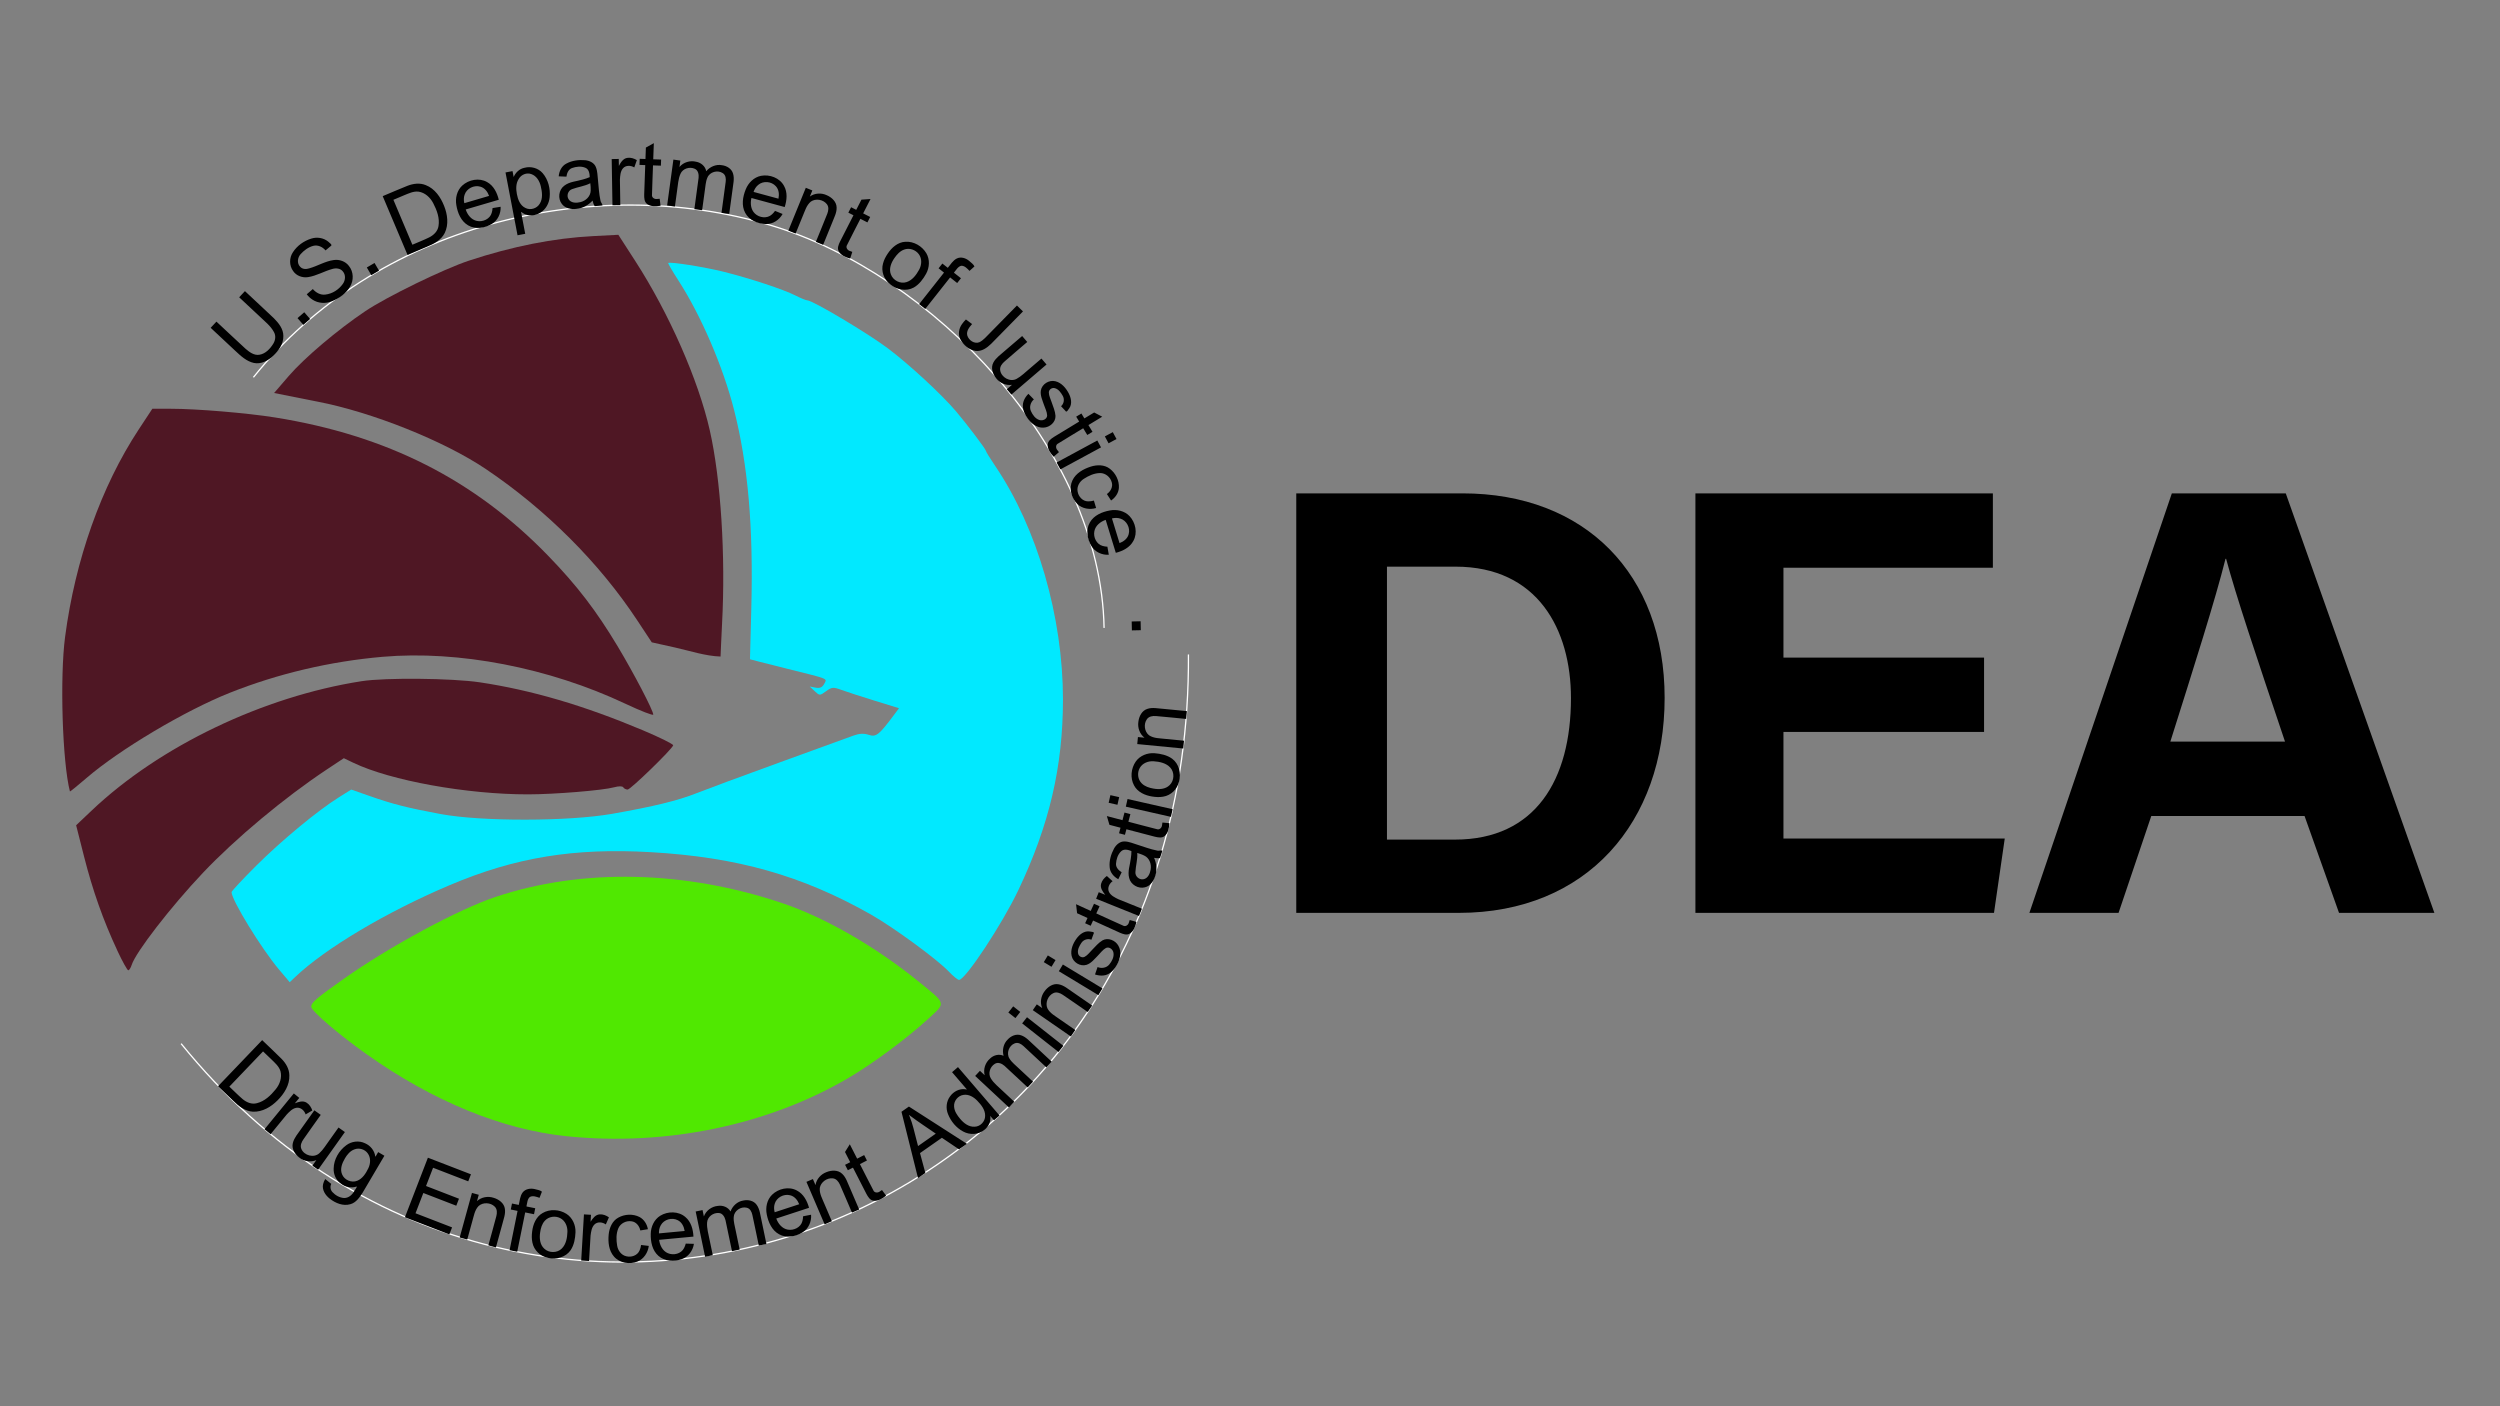 <?xml version="1.0" encoding="UTF-8"?>
<svg id="a" data-name="Layer_1" xmlns="http://www.w3.org/2000/svg" viewBox="0 0 1920 1080">
  <rect x="0" y="0" width="1920" height="1080" fill="#808080" stroke="none"/>
  <g id="b" data-name="layer2">
    <path id="c" data-name="path3290" d="M435.1,872.61c-49.54-5.1-102.72-26.91-153.61-63-21.53-15.27-42.27-33.05-42.44-36.39-.16-3.1,3.93-6.62,24.86-21.41,35.29-24.94,87.9-53.34,116.6-62.94,66.38-22.21,145.18-20.52,220.24,4.73,32.52,10.94,70.94,32.96,103.76,59.47,22.68,18.33,22.2,16.67,8.5,29.28-16.19,14.89-42.63,34.5-61.36,45.5-61.95,36.4-140.33,52.6-216.54,44.76Z" style="fill: #50e801;"/>
    <path id="d" data-name="path3270" d="M214.33,744.67c-13.63-16.18-36.49-53.46-36.49-59.5,0-.8,8.54-9.96,18.97-20.34,19.62-19.53,47.15-42.3,63.54-52.56l9.41-5.89,13.73,4.82c18.34,6.44,29.24,9.21,55,14,31.34,5.82,98.11,5.72,131.74-.2,31.84-5.6,50.65-10.21,64.81-15.87,6.62-2.65,34.93-13.13,62.93-23.3,27.99-10.17,53.82-19.56,57.4-20.87,4.57-1.67,8.1-1.85,11.87-.59,5.63,1.88,7.88.08,19.57-15.61l3.62-4.85-18.93-5.85c-10.41-3.22-21.92-6.95-25.57-8.3-5.94-2.19-7.15-2.08-11.52,1.1-4.81,3.5-4.93,3.5-8.72-.03l-3.84-3.58,4.56.87c3.27.63,5.13-.2,6.59-2.94,2.27-4.24,4.17-3.46-27.62-11.37-8.65-2.15-18.8-4.72-22.56-5.7l-6.83-1.79,1.02-39.29c1.62-62.34-2.53-110.07-13.24-152.18-8.44-33.2-25.4-72.61-42.84-99.58-4.56-7.05-8.03-13.03-7.73-13.29,1.31-1.12,27.51,3,42.11,6.63,20.27,5.03,46.51,13.69,55.7,18.38,3.94,2.01,7.97,3.66,8.95,3.66,4.12,0,46.85,25.47,62.22,37.09,16.32,12.34,41.03,35.19,51.95,48.05,8.42,9.91,23.01,29.2,23.01,30.42,0,.6,3.24,5.87,7.21,11.71,32.16,47.4,52.03,115.9,52.01,179.28-.02,51.64-10.45,96.23-34.22,146.32-12.43,26.19-40.73,69.05-45.6,69.05-.98,0-4.45-2.82-7.71-6.27-8.9-9.42-42.51-34.05-59.94-43.94-52.77-29.92-102.69-44.07-169-47.89-59.12-3.41-104.09,3.96-154.54,25.33-48.5,20.54-95.61,48.57-118.8,70.68l-4.05,3.86-8.16-9.68Z" style="fill: #01e9ff;"/>
    <path id="e" data-name="path3266" d="M90.06,729.9c-10.83-23.18-18.92-46.09-25.57-72.34l-6.02-23.76,12.03-11.4c52.08-49.37,131.71-87.5,207.28-99.26,18.09-2.82,69.45-2.31,90.76.89,39.77,5.97,80.04,17.81,125.06,36.77,13.12,5.52,23.65,10.75,23.4,11.62-.88,3.05-32.71,33.96-34.97,33.96-1.26,0-2.77-.76-3.35-1.7-.63-1.02-3.46-1.03-7.05-.04-8.63,2.38-45.6,5.41-66.15,5.43-46.93.04-105.56-10.57-134.1-24.26l-7.32-3.51-13.04,8.64c-32.44,21.51-70.17,52.99-95.22,79.45-24.49,25.88-51.6,60.92-54.65,70.64-.72,2.29-1.91,4.16-2.64,4.16s-4.55-6.87-8.47-15.27Z" style="fill: #4f1724;"/>
    <path id="f" data-name="path3250" d="M53.7,607.83c-5.79-22.46-7.82-87.42-3.71-118.69,7.78-59.2,27.82-115.69,56.5-159.24l10.51-15.97h14.42c19.53,0,58.3,3.24,79.73,6.67,86.05,13.76,153.38,47.89,210.1,106.49,21.93,22.66,36.69,41.91,53.17,69.38,12.42,20.7,27.29,49.21,27.29,52.33,0,.97-9.58-2.76-21.29-8.28-58.82-27.75-128.25-41.17-186.61-36.09-40.48,3.53-80.53,12.97-117.48,27.7-34.31,13.67-84.42,43.46-109.68,65.2-7.05,6.07-12.89,10.79-12.97,10.49Z" style="fill: #4f1724;"/>
    <path id="g" data-name="path3238" d="M518.26,497.25l-17.7-3.94-11.26-17.05c-29.07-44.02-69.85-84.78-115.95-115.89-32.07-21.64-87.54-43.86-129.81-51.98l-33.04-6.56,11.21-13.02c11.9-13.82,37.44-35.46,58.85-49.84,16.46-11.06,60.29-32.43,79.58-38.79,33.37-11.01,65.08-17.28,95.31-18.85l19.43-1.01,12.96,20.08c26.04,40.35,48.51,91.42,57.29,130.2,8.48,37.46,12.21,96.27,9.4,148.52-.8,14.98-.86,19.74-1.15,25.11-11.66-.39-23.78-4.43-35.12-6.98Z" style="fill: #4f1724;"/>
    <path id="h" data-name="path3330" d="M194.62,289.78c93.59-116.76,259.72-157.82,397.06-116.83,123.72,36.93,253.76,171.13,256.25,309.31" style="fill: none; stroke: #fff;"/>
    <path id="i" data-name="text3332" d="M183.68,228.33c1.48-1.58,2.95-3.16,4.43-4.74,7.42,6.97,14.92,13.87,22.3,20.89,3.6,3.66,7.25,8.13,7.2,13.55.15,6.09-3.64,11.4-7.92,15.36-3.83,3.7-9.22,6.47-14.66,5.37-5.7-1.23-10.1-5.38-14.24-9.25-6.33-5.92-12.67-11.84-19-17.76,1.48-1.58,2.95-3.16,4.43-4.74,7.46,6.94,14.85,13.95,22.36,20.84,2.94,2.52,6.48,5.27,10.61,4.6,4.77-.76,8.31-4.61,10.72-8.53,1.61-2.62,2.08-6.06.52-8.82-2.6-4.93-7.15-8.31-11.06-12.13-5.23-4.89-10.45-9.77-15.68-14.66ZM232.99,249.48c-1.5-1.72-3-3.45-4.5-5.17,1.72-1.5,3.45-3,5.17-4.5,1.5,1.72,3,3.45,4.5,5.17-1.72,1.5-3.45,3-5.17,4.5ZM235.59,226l4.66-4c2.37,2.75,5.93,4.77,9.66,4.23,5.35-.61,10.3-3.81,13.38-8.18,2.03-2.76,2.38-6.91.02-9.59-1.85-2.4-5.23-2.72-7.96-1.93-6.41,1.72-12.23,5.33-18.84,6.32-4.28.64-8.92-1.02-11.38-4.69-3.09-4.17-3.05-10.17-.18-14.43,3.22-5.03,8.41-8.71,14.08-10.48,4.39-1.41,9.43-.63,13.03,2.3.73.85,2.99,2.06,2.38,3.07-1.48,1.23-2.95,2.47-4.43,3.7-2.26-2.72-5.98-4.47-9.52-3.49-3.78,1.04-7.08,3.5-9.66,6.4-2.34,2.61-2.94,7.06-.27,9.67,1.74,1.95,4.6,1.99,6.91,1.21,6.41-1.78,12.22-5.5,18.87-6.4,4.33-.63,8.98.98,11.63,4.54,3.67,4.46,3.8,11.16.81,16.01-3.01,5.21-8.26,8.76-13.7,11.05-4.91,2.05-10.81,1.75-15.25-1.28-1.64-1.08-3.07-2.46-4.25-4.02ZM285.18,211.34c-1.15-1.97-2.31-3.94-3.46-5.92,1.97-1.15,3.94-2.31,5.92-3.46,1.15,1.97,2.31,3.94,3.46,5.92-1.97,1.15-3.94,2.31-5.92,3.46ZM312.99,195.79c-6.36-15.05-12.72-30.1-19.07-45.15,6.31-2.62,12.56-5.4,18.91-7.9,4.46-1.77,9.6-2.46,14.14-.57,6.97,2.67,11.48,9.29,14.11,15.99,2.62,6.52,3.65,14.23.49,20.76-2.7,5.45-8.37,8.44-13.77,10.62-4.93,2.08-9.87,4.17-14.8,6.25ZM316.71,187.94c4.3-1.87,8.69-3.53,12.89-5.61,3.46-1.73,6.61-4.73,7.17-8.72,1.04-6.11-1.26-12.21-4.05-17.55-2.25-4.37-6.28-8.14-11.28-8.88-3.99-.46-7.71,1.43-11.31,2.88-2.67,1.13-5.33,2.25-8,3.38,4.86,11.5,9.71,23,14.57,34.5ZM378.3,159.8c2.06-.34,4.12-.68,6.18-1.01.27,5.22-2.25,10.6-6.84,13.27-5.37,3.16-12.54,4.32-18.12,1.01-5.49-3.18-8.06-9.53-9.05-15.52-.94-5.34.45-11.25,4.51-15.01,5.01-4.6,13.09-6.2,19.14-2.7,5,2.75,7.66,8.23,8.95,13.57-8.47,2.49-16.94,4.97-25.41,7.46,1.32,4.01,4.24,7.9,8.57,8.8,4.61,1.01,10.14-1.48,11.43-6.26.37-1.17.55-2.39.62-3.61ZM356.6,156.04c6.34-1.86,12.68-3.72,19.02-5.59-1.14-3.15-3.35-6.17-6.72-7.09-4.82-1.46-10.56,1.39-12.1,6.24-.73,2.06-.69,4.32-.21,6.44ZM397.46,180.68c-3.08-16.08-6.15-32.16-9.23-48.24,1.8-.34,3.59-.69,5.39-1.03.29,1.51.58,3.02.87,4.53,1.48-3.47,4.5-6.33,8.26-7.07,4.97-1.36,10.63.18,14.02,4.12,4.31,5.02,6.01,11.97,5.37,18.48-.44,4.73-2.94,9.31-7.06,11.8-3.96,2.58-9.39,3.05-13.45.41-1.05-.78-1.82-1.5-1.27.15,1,5.24,2.01,10.49,3.01,15.73-1.97.38-3.94.75-5.91,1.13ZM396.96,149.04c.76,4.15,2.48,8.75,6.55,10.67,3.78,1.98,8.83.44,10.98-3.21,2.61-4.02,1.86-9.15.81-13.55-.93-3.91-3.26-7.87-7.24-9.24-3.53-1.33-7.69.34-9.57,3.54-2.36,3.43-2.28,7.86-1.53,11.79ZM455.1,154.06c-3.27,3.5-7.68,6.06-12.53,6.38-3.98.47-8.51-.43-11.05-3.79-3.26-4.13-2.5-10.81,1.76-13.97,4.08-3.25,9.54-3.35,14.34-4.83,1.8-.5,3.59-1.04,5.3-1.81-.09-2.65-.51-6-3.3-7.17-3.27-1.41-7.1-.97-10.38.2-2.7,1.01-3.86,3.95-4.23,6.6-1.98-.08-3.96-.17-5.93-.25.34-3.91,2.21-7.9,5.83-9.76,4.4-2.43,9.62-3.05,14.57-2.62,3.28.36,6.79,1.92,8.1,5.16,1.37,3.23,1.26,6.82,1.68,10.26.54,5.16.76,10.38,1.88,15.46.06,1.3,1.88,3.21,1.49,3.86-1.97.18-3.94.37-5.91.55-.81-1.29-1.31-2.76-1.61-4.25ZM453.35,140.72c-4.41,2.31-9.46,2.81-14.06,4.56-3.09,1.06-4.38,5.11-2.57,7.79,1.9,2.92,5.89,2.94,8.92,2.19,4.14-.9,7.92-4.43,8.01-8.84.13-1.91-.12-3.8-.29-5.7ZM470.37,157.66c-.2-11.83-.39-23.67-.59-35.5,1.81-.03,3.61-.06,5.42-.09.03,1.79.06,3.59.09,5.38,1.41-2.69,3.27-5.76,6.56-6.22,2.53-.38,5.09.46,7.25,1.74-.66,1.87-1.32,3.74-1.98,5.62-2.63-1.64-6.51-1.82-8.68.68-2.04,2.39-2.17,5.77-2.35,8.76.07,6.51.21,13.02.31,19.53-2.01.03-4.01.07-6.02.1ZM506.64,152.68c.22,1.78.45,3.56.67,5.34-3.39.52-7.3.84-10.23-1.29-2.36-1.65-2.34-4.74-2.34-7.32.2-7.54.54-15.07.8-22.61-1.47-.05-2.94-.11-4.41-.16.06-1.56.11-3.12.17-4.68,1.47.05,2.94.11,4.41.16.11-2.93.22-5.86.32-8.79,2.04-1.13,4.08-2.26,6.11-3.39-.15,4.13-.3,8.26-.46,12.4,2.02.07,4.03.15,6.05.22-.06,1.56-.11,3.12-.17,4.68-2.02-.07-4.03-.15-6.05-.22-.25,7.47-.6,14.95-.78,22.42-.39,2.35,2.01,3.76,4.09,3.36.6-.02,1.21-.07,1.81-.13ZM512.36,157.76c1.6-11.73,3.2-23.46,4.8-35.18,1.78.24,3.56.49,5.33.73-.22,1.65-.45,3.29-.67,4.94,3.05-3.69,8.25-5.22,12.86-4.02,3.69.65,7.04,3.48,7.69,7.27,2.89-3.45,7.53-5.5,12.03-4.63,3.74.44,7.56,2.72,8.61,6.53,1.2,4.07-.02,8.26-.45,12.35-.84,6.18-1.69,12.36-2.53,18.54-1.98-.27-3.95-.54-5.93-.81,1.06-7.95,2.21-15.88,3.22-23.83.32-2.39.06-5.24-2.18-6.66-3.91-2.65-10.05-1.04-11.86,3.41-1.43,3.26-1.45,6.88-2.04,10.34-.67,4.9-1.34,9.81-2.01,14.71-1.99-.27-3.98-.54-5.96-.81,1.07-8.02,2.24-16.03,3.25-24.06.28-2.62-.32-5.95-3.08-7.02-3.88-1.7-9.06-.13-10.81,3.87-1.85,4.12-1.93,8.71-2.65,13.1-.55,4.02-1.1,8.04-1.65,12.07-1.99-.27-3.98-.54-5.96-.81ZM595.24,161.96c1.93.79,3.87,1.58,5.8,2.37-2.51,4.59-7.47,7.86-12.77,7.73-6.23-.12-12.94-2.89-15.97-8.63-3.01-5.59-1.88-12.33.41-17.96,2-5.04,6.27-9.35,11.71-10.43,6.68-1.29,14.4,1.57,17.71,7.72,2.82,4.96,2.22,11.02.52,16.25-8.52-2.32-17.04-4.63-25.55-6.95-.98,4.1-.52,8.95,2.7,11.98,3.4,3.27,9.41,4.04,13.02.66.92-.81,1.72-1.75,2.42-2.75ZM578.73,147.39c6.38,1.73,12.76,3.47,19.13,5.2.67-3.28.37-7.01-2.01-9.56-3.35-3.77-9.72-4.35-13.57-1.01-1.7,1.38-2.85,3.32-3.55,5.38ZM605.45,177.1c4.47-10.96,8.94-21.92,13.41-32.88,1.67.68,3.34,1.36,5.02,2.05-.64,1.56-1.27,3.12-1.91,4.67,3.75-2.73,8.9-2.96,13.04-.99,3.82,1.64,7.51,5.06,7.52,9.49.12,4.08-1.99,7.73-3.38,11.45-2.33,5.7-4.65,11.41-6.98,17.11l-5.57-2.27c2.91-7.21,5.92-14.38,8.77-21.61.91-2.35,1.34-5.28-.39-7.38-2.79-3.54-8.52-4.52-12.24-1.92-3.44,2.81-4.54,7.29-6.27,11.2-1.82,4.45-3.63,8.9-5.45,13.35-1.86-.76-3.72-1.52-5.57-2.27ZM654.56,193.46c-.55,1.71-1.1,3.42-1.65,5.13-3.29-.96-6.97-2.33-8.72-5.49-1.44-2.49-.12-5.28.98-7.62,3.37-6.75,6.86-13.43,10.28-20.15-1.31-.67-2.62-1.34-3.93-2.01l2.13-4.17c1.31.67,2.62,1.34,3.93,2.01,1.34-2.61,2.67-5.22,4.01-7.83,2.32-.16,4.65-.32,6.97-.49-1.88,3.68-3.77,7.36-5.65,11.04,1.8.92,3.59,1.84,5.39,2.76l-2.13,4.17c-1.8-.92-3.59-1.84-5.39-2.76-3.38,6.67-6.87,13.29-10.18,19.99-1.35,1.96.23,4.25,2.28,4.77.56.24,1.12.44,1.69.64ZM681.8,194.73c3.06-4.6,7.72-8.76,13.51-9.05,6.48-.45,12.9,3.34,16.15,8.86,2.78,4.8,2.43,10.91-.2,15.69-2.3,4.14-5.28,8.19-9.46,10.58-5.79,3.21-13.25,1.72-18.15-2.45-4.78-3.64-7.15-10.16-5.49-15.98.71-2.75,2.05-5.31,3.64-7.65ZM686.91,198.21c-2.48,3.54-4.39,8.19-2.73,12.48,1.69,4.7,7.3,7.56,12.07,5.96,4.48-1.45,7.45-5.55,9.63-9.5,2.02-3.63,2.35-8.45-.2-11.9-2.51-3.47-7.33-5.1-11.38-3.54-3.17,1.15-5.53,3.79-7.39,6.5ZM705.9,233.56c6.37-8.07,12.73-16.13,19.1-24.2-1.39-1.1-2.78-2.2-4.17-3.29.97-1.22,1.93-2.45,2.9-3.67,1.39,1.1,2.78,2.2,4.17,3.29,2.14-2.54,3.9-5.64,6.95-7.18,3.18-1.53,6.9-.31,9.46,1.86,1.41,1.24,3.49,2.75,4.06,4.26-1.26,1.14-2.53,2.27-3.79,3.41-1.72-1.76-3.67-4.03-6.35-3.94-2.54.63-3.8,3.16-5.4,5-.56.57.82.91,1.12,1.38,1.36,1.07,2.71,2.14,4.07,3.21-.97,1.22-1.93,2.45-2.9,3.67-1.81-1.43-3.62-2.86-5.43-4.29-6.37,8.07-12.73,16.13-19.1,24.2l-4.7-3.71ZM741.82,245.35c1.58,1.18,3.16,2.35,4.74,3.53-2.05,2.36-4.54,5.29-3.71,8.66,1.05,3.74,5.42,6.82,9.28,5.31,3.29-1.6,5.56-4.59,8.15-7.09,6.91-7.04,13.83-14.09,20.74-21.13,1.54,1.51,3.09,3.03,4.63,4.54-8.16,8.29-16.28,16.62-24.46,24.89-3.16,3.05-7.22,6.04-11.88,5.43-5.05-.68-9.31-4.38-11.68-8.74-2.03-3.77-1.29-8.51,1.21-11.88.87-1.27,1.89-2.44,2.99-3.52ZM773.26,298.94c1.32-1.13,2.64-2.26,3.96-3.39-4.57.64-9.35-1.27-12.15-4.95-2.67-3.29-4.33-8.18-2.17-12.15,1.99-3.76,5.66-6.14,8.74-8.93,4.46-3.82,8.92-7.63,13.38-11.45,1.3,1.52,2.61,3.05,3.91,4.57-5.76,4.96-11.59,9.84-17.29,14.86-2.02,1.68-3.94,4.08-3.5,6.89.81,5.46,7.63,9.3,12.61,6.57,3.62-1.94,6.47-4.94,9.63-7.51,3.15-2.69,6.3-5.39,9.45-8.08,1.3,1.52,2.61,3.05,3.91,4.57-8.99,7.7-17.99,15.39-26.98,23.09-1.17-1.36-2.33-2.73-3.5-4.09ZM789.81,302.44c1.4,1.44,2.8,2.88,4.2,4.31-2.5,2.14-3.67,5.83-2.29,8.91,1.3,2.9,3.36,5.89,6.52,6.91,2.47.85,5.84-.59,5.98-3.44-.1-2.9-1.56-5.54-2.47-8.25-1.16-3.52-2.95-7.13-2.39-10.93.82-5.02,6.37-8.39,11.24-7.14,4.64,1.17,7.99,5.13,10.15,9.21,1.83,3.48,2.87,8.07.46,11.54-.82.86-1.99,3.81-3.05,1.9-1.09-1.16-2.18-2.33-3.27-3.49,2.26-1.93,2.79-5.38,1.32-7.94-1.41-2.44-3.22-5.19-6.12-5.92-2.14-.63-4.59,1.01-4.58,3.3.02,2.63,1.38,5.01,2.15,7.48,1.15,3.43,2.71,6.82,2.96,10.47.22,4.92-4.44,8.87-9.13,9.06-5.34.35-9.92-3.46-12.68-7.71-2.5-3.62-4.28-8.34-2.65-12.68.74-2.13,2.09-4,3.66-5.59ZM813.28,347.25c-1.37,1.17-2.73,2.33-4.1,3.5-2.3-2.54-4.71-5.64-4.54-9.26.09-2.88,2.67-4.56,4.83-5.97,6.41-3.97,12.89-7.83,19.33-11.75-.76-1.26-1.52-2.52-2.29-3.77l4-2.43c.76,1.26,1.52,2.52,2.29,3.77,2.51-1.52,5.01-3.04,7.52-4.56,2.06,1.08,4.13,2.16,6.19,3.25-3.54,2.14-7.07,4.29-10.61,6.43l3.14,5.18c-1.33.81-2.67,1.62-4,2.43-1.05-1.73-2.09-3.45-3.14-5.18-6.38,3.9-12.82,7.71-19.16,11.67-2.18.96-2.04,3.74-.56,5.26.35.49.72.97,1.1,1.44ZM848.53,335.17c2.03-1.1,4.06-2.2,6.09-3.29.95,1.76,1.91,3.53,2.86,5.29-2.03,1.1-4.06,2.2-6.09,3.29-.95-1.76-1.91-3.53-2.86-5.29ZM811.5,355.2c10.41-5.63,20.82-11.26,31.23-16.9.95,1.76,1.91,3.53,2.86,5.29-10.41,5.63-20.82,11.26-31.23,16.9-.95-1.76-1.91-3.53-2.86-5.29ZM840.1,384.43l1.71,5.72c-4.95,1.5-10.75.54-14.5-3.17-4.56-4.57-6.54-12.03-3.7-18.02,2.62-5.58,8.42-8.76,14.05-10.58,4.81-1.53,10.55-1.62,14.69,1.63,4.47,3.38,7.28,9.04,6.96,14.67-.27,3.98-2.75,7.53-6.01,9.72-1.07-1.66-2.14-3.32-3.21-4.97,2.81-1.94,4.78-5.51,3.75-8.95-1.01-4.02-4.79-7.2-8.99-7.17-4.55.06-8.86,2.07-12.6,4.52-3.14,2.02-5.36,5.78-4.65,9.58.59,3.95,3.85,7.61,8.02,7.65,1.51.07,3.03-.2,4.48-.61ZM850.48,419.89c.36,2.06.73,4.11,1.09,6.17-5.22.33-10.63-2.12-13.35-6.68-3.22-5.33-4.47-12.48-1.23-18.11,3.12-5.53,9.43-8.17,15.41-9.24,5.33-1.01,11.25.31,15.07,4.33,4.66,4.96,6.36,13.01,2.93,19.1-2.69,5.04-8.14,7.76-13.46,9.11-2.59-8.44-5.18-16.88-7.77-25.32-3.99,1.36-7.85,4.34-8.69,8.68-.95,4.63,1.61,10.12,6.39,11.36,1.18.35,2.4.52,3.62.58ZM853.98,398.15c1.94,6.32,3.88,12.64,5.82,18.96,3.13-1.18,6.13-3.43,7.01-6.81,1.4-4.84-1.51-10.54-6.39-12.02-2.07-.7-4.33-.64-6.44-.13ZM869.14,477.29c2.28-.05,4.57-.1,6.85-.15.05,2.28.1,4.57.15,6.85-2.28.05-4.57.1-6.85.15-.05-2.28-.1-4.57-.15-6.85Z"/>
    <path id="j" data-name="path3339" d="M139.1,801.52c263.73,325.73,776.39,150.84,773.62-298.9" style="fill: none; stroke: #fff;"/>
    <path id="k" data-name="text3341" d="M167.45,834.23c11.3-11.81,22.59-23.61,33.89-35.41,4.91,4.75,9.93,9.39,14.75,14.23,3.39,3.39,6.07,7.83,6.13,12.75.32,7.45-3.98,14.22-9.08,19.29-4.95,4.99-11.62,8.99-18.86,8.69-6.07-.32-11.07-4.33-15.21-8.43-3.87-3.7-7.74-7.41-11.61-11.11ZM176.13,834.53c3.42,3.2,6.69,6.58,10.26,9.61,2.96,2.49,6.97,4.19,10.85,3.12,6.03-1.47,10.71-6,14.5-10.68,3.12-3.8,4.98-8.99,3.68-13.87-1.16-3.84-4.37-6.51-7.13-9.24-2.09-2-4.18-4-6.27-6-8.63,9.02-17.26,18.04-25.89,27.06ZM203.17,867.24c7.5-9.16,15-18.32,22.49-27.48,1.4,1.14,2.79,2.29,4.19,3.43-1.14,1.39-2.27,2.78-3.41,4.17,2.81-1.14,6.22-2.28,9.02-.51,2.18,1.34,3.59,3.64,4.4,6.01-1.71,1-3.43,2-5.14,3.01-.95-2.95-3.79-5.6-7.06-5.09-3.1.5-5.39,3-7.46,5.17-4.15,5.02-8.25,10.07-12.39,15.11-1.55-1.27-3.1-2.54-4.66-3.81ZM239.92,895.24c1.01-1.42,2.02-2.83,3.02-4.25-4.28,1.72-9.38,1.03-12.99-1.86-3.39-2.54-6.19-6.89-5.05-11.27,1.02-4.13,4-7.32,6.32-10.78,3.4-4.78,6.8-9.56,10.21-14.35,1.63,1.16,3.27,2.33,4.9,3.49-4.38,6.21-8.86,12.35-13.17,18.61-1.55,2.12-2.83,4.92-1.73,7.53,2.1,5.1,9.66,7.18,13.82,3.32,3.04-2.75,5.08-6.36,7.52-9.62,2.4-3.38,4.81-6.75,7.21-10.13,1.63,1.16,3.27,2.33,4.9,3.49-6.86,9.64-13.72,19.29-20.58,28.93-1.46-1.04-2.92-2.08-4.39-3.12ZM249.8,905.52c1.53,1.24,3.07,2.48,4.6,3.71-1.02,2.05-.69,4.6.89,6.28,2.29,2.51,5.55,4.37,8.99,4.56,3.39.06,6.18-2.4,7.75-5.21.54-1.07,2.35-3.25,1.92-3.62-4.16,1.5-8.92.45-12.31-2.33-3.65-2.6-5.59-7.1-5.39-11.53.14-7.02,4.07-13.7,9.67-17.82,4.08-3.09,9.84-3.8,14.46-1.51,4.1,1.74,7.22,5.59,7.83,10.04.14.79.76-1.01,1.12-1.39l1.11-1.9c1.59.94,3.19,1.88,4.78,2.81-5.58,9.45-11.09,18.95-16.72,28.37-2.34,3.63-5.05,7.68-9.47,8.86-5.56,1.62-11.39-.84-15.75-4.24-3.33-2.59-6.17-6.8-5.14-11.2.3-1.39.9-2.7,1.64-3.9ZM264.9,889.65c-2.11,3.57-3.94,8.06-2.22,12.16,1.72,4.43,7.26,6.83,11.67,5.02,4.12-1.65,6.62-5.7,8.49-9.52,1.77-3.57,2.04-8.16-.39-11.5-2.23-3.17-6.62-4.5-10.24-3.08-3.3,1.14-5.61,4.02-7.33,6.92ZM310.98,934.84c5.88-15.24,11.77-30.49,17.65-45.73,11.02,4.25,22.04,8.51,33.06,12.76-.69,1.8-1.39,3.6-2.08,5.4-9-3.48-18.01-6.95-27.01-10.43-1.8,4.67-3.6,9.34-5.41,14.01,8.43,3.26,16.87,6.51,25.3,9.77-.69,1.79-1.38,3.58-2.07,5.37-8.43-3.26-16.87-6.51-25.3-9.77-2,5.19-4.01,10.38-6.01,15.57,9.36,3.61,18.72,7.22,28.07,10.84-.69,1.8-1.39,3.6-2.08,5.4-11.38-4.39-22.75-8.78-34.13-13.17ZM353.04,950.39c3.14-11.41,6.28-22.83,9.42-34.24,1.74.48,3.48.96,5.22,1.44-.45,1.62-.89,3.25-1.34,4.87,3.4-3.16,8.49-3.99,12.83-2.53,3.98,1.17,8.05,4.13,8.59,8.53.6,4.04-1.06,7.91-2,11.77-1.63,5.94-3.27,11.88-4.9,17.82-1.93-.53-3.87-1.06-5.8-1.6,2.04-7.5,4.18-14.98,6.14-22.5.63-2.44.7-5.4-1.26-7.28-3.19-3.19-9-3.48-12.38-.45-3.08,3.2-3.65,7.78-4.89,11.87-1.28,4.63-2.55,9.27-3.83,13.9-1.93-.53-3.87-1.06-5.8-1.6ZM391.36,960.17c2.04-10.07,4.09-20.14,6.13-30.21-1.74-.35-3.47-.7-5.21-1.06.31-1.53.62-3.06.93-4.59,1.74.35,3.47.7,5.21,1.06.77-3.23.94-6.79,2.96-9.54,2.15-2.8,6.02-3.39,9.28-2.61,1.81.47,4.35.88,5.54,1.97-.61,1.58-1.23,3.17-1.84,4.75-2.32-.8-5.09-1.95-7.44-.66-1.98,1.7-1.96,4.53-2.56,6.9-.24.76,1.14.44,1.62.72,1.69.34,3.39.69,5.08,1.03-.31,1.53-.62,3.06-.93,4.59-2.26-.46-4.52-.92-6.78-1.38-2.04,10.07-4.09,20.14-6.13,30.21-1.96-.4-3.91-.79-5.87-1.19ZM408.69,945.79c.67-5.49,2.96-11.3,8-14.16,5.58-3.31,13.03-2.82,18.41.65,4.64,3.04,7.08,8.65,6.88,14.11-.2,4.74-1.04,9.68-3.7,13.7-3.73,5.47-11.06,7.49-17.32,5.97-5.9-1.1-10.96-5.87-12.09-11.81-.6-2.78-.56-5.66-.18-8.47ZM414.82,946.6c-.63,4.28-.24,9.29,3.17,12.38,3.62,3.44,9.92,3.47,13.46-.1,3.35-3.31,4.16-8.3,4.33-12.82.17-4.15-1.7-8.6-5.53-10.54-3.8-1.98-8.84-1.26-11.75,1.95-2.31,2.45-3.23,5.87-3.68,9.13ZM446.36,968.09c.7-11.82,1.4-23.63,2.11-35.45,1.8.11,3.6.21,5.41.32-.11,1.79-.21,3.58-.32,5.37,1.61-2.57,3.7-5.49,7.01-5.7,2.55-.19,5.04.84,7.09,2.29-.8,1.82-1.6,3.63-2.4,5.45-2.5-1.83-6.35-2.31-8.7.02-2.22,2.23-2.6,5.59-3.01,8.56-.42,6.5-.78,13-1.17,19.5-2-.12-4.01-.24-6.01-.36ZM492.34,956.14c1.97.24,3.95.48,5.92.72-.61,5.14-3.81,10.07-8.71,12.02-6.01,2.35-13.65,1.18-17.99-3.82-4.07-4.64-4.66-11.22-4.08-17.11.53-5.01,2.74-10.31,7.38-12.81,4.88-2.74,11.2-3.06,16.23-.51,3.54,1.85,5.81,5.53,6.5,9.4-1.95.32-3.9.63-5.84.95-.65-3.36-3.14-6.59-6.7-7.02-4.09-.68-8.51,1.51-10.17,5.37-1.77,4.19-1.65,8.95-.9,13.36.59,3.69,3.15,7.23,6.92,8.1,3.85,1.03,8.52-.48,10.22-4.29.67-1.36,1.03-2.85,1.23-4.35ZM526.65,955.09c2.09.06,4.18.12,6.26.18-.73,5.18-4.23,9.98-9.24,11.72-5.88,2.07-13.13,1.85-17.98-2.47-4.78-4.17-6.09-10.89-5.92-16.96.1-5.42,2.58-10.96,7.3-13.88,5.8-3.56,14.03-3.59,19.3,1,4.39,3.65,5.95,9.54,6.2,15.03-8.79.83-17.58,1.65-26.37,2.48.53,4.18,2.66,8.57,6.74,10.27,4.34,1.87,10.23.48,12.42-3.96.58-1.08.99-2.24,1.3-3.43ZM506.07,947.25c6.58-.62,13.16-1.24,19.74-1.86-.52-3.31-2.11-6.7-5.25-8.25-4.46-2.36-10.63-.65-13.06,3.82-1.11,1.89-1.5,4.11-1.43,6.28ZM541.52,965.2c-2.41-11.59-4.83-23.18-7.24-34.76,1.76-.37,3.51-.73,5.27-1.1l1.02,4.88c1.64-4.5,6.03-7.68,10.77-8.09,3.7-.62,7.8.92,9.68,4.28,1.57-4.22,5.26-7.7,9.79-8.39,3.67-.83,8.04.04,10.3,3.28,2.49,3.43,2.74,7.79,3.7,11.79,1.27,6.11,2.54,12.21,3.81,18.32-1.95.41-3.91.81-5.86,1.22-1.66-7.84-3.22-15.71-4.94-23.54-.5-2.36-1.7-4.96-4.29-5.55-4.57-1.19-9.82,2.38-10.04,7.19-.26,3.55.93,6.97,1.54,10.42,1.01,4.85,2.02,9.69,3.03,14.54-1.96.41-3.93.82-5.89,1.23-1.67-7.92-3.25-15.85-4.98-23.76-.61-2.56-2.29-5.5-5.25-5.58-4.23-.3-8.58,2.9-8.89,7.26-.36,4.5,1.09,8.85,1.88,13.23.83,3.97,1.66,7.95,2.48,11.92l-5.89,1.23ZM616.76,934.11l6.15-1.2c.43,5.21-1.92,10.67-6.43,13.48-5.27,3.32-12.4,4.7-18.08,1.57-5.59-3.01-8.35-9.27-9.52-15.23-1.11-5.31.1-11.26,4.05-15.15,4.87-4.75,12.89-6.6,19.04-3.28,5.09,2.59,7.91,7.99,9.37,13.29-8.39,2.75-16.78,5.49-25.17,8.24,1.44,3.96,4.48,7.77,8.84,8.53,4.64.86,10.09-1.79,11.24-6.6.33-1.18.47-2.41.51-3.63ZM594.95,931.02c6.28-2.06,12.56-4.11,18.84-6.17-1.24-3.11-3.54-6.07-6.94-6.88-4.87-1.31-10.51,1.71-11.9,6.61-.66,2.09-.55,4.34,0,6.44ZM633.32,940.3c-4.66-10.88-9.33-21.76-13.99-32.64,1.66-.71,3.32-1.42,4.98-2.13.66,1.55,1.33,3.09,1.99,4.64.69-4.59,4.14-8.41,8.45-9.99,3.85-1.57,8.87-1.79,12.04,1.31,2.99,2.78,4.11,6.84,5.78,10.45,2.43,5.66,4.86,11.32,7.28,16.98l-5.53,2.37c-3.09-7.13-6.08-14.31-9.23-21.42-1.03-2.3-2.82-4.66-5.53-4.9-4.48-.5-9.2,2.89-9.96,7.37-.41,4.42,2,8.36,3.58,12.33,1.89,4.42,3.79,8.84,5.68,13.25l-5.53,2.37ZM677.36,913.95c1.06,1.45,2.13,2.89,3.19,4.34-2.71,2.11-5.97,4.29-9.56,3.85-2.86-.3-4.35-3-5.6-5.26-3.49-6.68-6.86-13.43-10.31-20.14-1.31.67-2.62,1.34-3.93,2-.71-1.39-1.42-2.78-2.13-4.17,1.31-.67,2.62-1.34,3.93-2-1.33-2.61-2.66-5.22-3.99-7.83l3.69-5.94c1.88,3.68,3.76,7.37,5.64,11.05,1.8-.92,3.59-1.83,5.39-2.75.71,1.39,1.42,2.78,2.13,4.17-1.8.92-3.59,1.83-5.39,2.75,3.42,6.65,6.75,13.35,10.23,19.97.8,2.25,3.58,2.31,5.21.95.52-.31,1.02-.65,1.51-1ZM705.04,904.79c-4.24-16.98-8.47-33.96-12.71-50.95,1.91-1.34,3.82-2.67,5.72-4.01,14.85,9.54,29.7,19.09,44.56,28.63-2.02,1.41-4.03,2.83-6.05,4.24-4.4-2.96-8.8-5.92-13.2-8.88-5.6,3.92-11.19,7.84-16.79,11.76,1.37,5.08,2.74,10.17,4.11,15.25-1.88,1.32-3.76,2.63-5.64,3.95ZM705.07,880.18c4.54-3.18,9.07-6.36,13.61-9.54-6.54-4.54-13.25-8.86-19.6-13.67-.89-.81-1.27-1-.59.26,2.54,6.01,3.77,12.45,5.48,18.71.36,1.41.73,2.82,1.09,4.23ZM763.4,860.38c-.97-1.13-1.94-2.27-2.92-3.4.74,4.11-1.2,8.35-4.5,10.81-4.51,3.73-11.21,3.98-16.27,1.22-5.31-2.82-9.41-7.76-11.62-13.32-1.86-4.46-1.36-9.84,1.58-13.72,2.61-3.65,7.1-6.06,11.65-5.43,1.78.6,1.05-.14.26-.99-3.47-4.04-6.93-8.08-10.4-12.12l4.54-3.9c10.64,12.4,21.28,24.8,31.92,37.2-1.41,1.21-2.83,2.42-4.24,3.64ZM737.43,859.31c2.75,3.29,6.64,6.34,11.18,6,4.3-.11,7.98-4,7.97-8.28.16-4.65-3.02-8.55-6.07-11.7-2.73-2.83-6.59-5.16-10.67-4.44-4.13.63-7.4,4.63-7.1,8.82.14,3.69,2.4,6.87,4.68,9.59ZM774.9,850.54c-8.66-8.07-17.31-16.15-25.97-24.22,1.22-1.31,2.45-2.62,3.67-3.94,1.21,1.13,2.43,2.27,3.64,3.4-1.26-4.62.5-9.75,4.13-12.82,2.66-2.64,6.9-3.75,10.37-2.09-1.15-4.35-.15-9.32,3.16-12.5,2.52-2.8,6.59-4.6,10.3-3.26,4.02,1.36,6.73,4.78,9.82,7.49,4.56,4.25,9.12,8.51,13.68,12.76-1.36,1.46-2.72,2.92-4.08,4.38-5.88-5.45-11.69-10.97-17.61-16.38-1.77-1.64-4.25-3.08-6.7-2.06-4.42,1.66-6.65,7.61-4.06,11.66,1.84,3.05,4.78,5.15,7.27,7.63,3.62,3.38,7.24,6.75,10.86,10.13-1.37,1.47-2.74,2.93-4.11,4.4-5.93-5.5-11.8-11.07-17.78-16.53-1.98-1.74-5.05-3.17-7.51-1.53-3.63,2.19-5.33,7.32-3.07,11.06,2.3,3.88,6,6.6,9.17,9.72,2.97,2.77,5.94,5.54,8.91,8.31-1.37,1.47-2.74,2.93-4.11,4.4ZM779.85,781.89l-5.44-4.28c1.24-1.58,2.48-3.15,3.72-4.73,1.81,1.43,3.63,2.85,5.44,4.28l-3.72,4.73ZM812.93,807.92c-9.3-7.32-18.61-14.64-27.91-21.95,1.24-1.58,2.48-3.15,3.72-4.73,9.3,7.32,18.61,14.64,27.91,21.95-1.24,1.58-2.48,3.15-3.72,4.73ZM822.4,795.99c-9.74-6.73-19.47-13.46-29.21-20.19,1.03-1.49,2.05-2.97,3.08-4.46l4.15,2.87c-1.86-4.25-.97-9.33,1.84-12.95,2.42-3.37,6.56-6.24,10.89-5.29,4.01.76,7.12,3.61,10.45,5.78,5.07,3.5,10.13,7.01,15.2,10.51-1.14,1.65-2.28,3.3-3.42,4.95-6.41-4.4-12.76-8.89-19.21-13.23-2.1-1.4-4.86-2.45-7.29-1.21-4.06,1.96-6.26,7.34-4.51,11.54,2,3.96,6.14,6.01,9.59,8.54,3.95,2.73,7.91,5.47,11.86,8.2-1.14,1.65-2.28,3.3-3.42,4.95ZM807.55,742.49c-1.97-1.19-3.95-2.39-5.92-3.58,1.04-1.72,2.08-3.43,3.11-5.15l5.92,3.58c-1.04,1.72-2.08,3.43-3.11,5.15ZM843.57,764.26c-10.13-6.12-20.26-12.25-30.39-18.37,1.04-1.72,2.08-3.43,3.11-5.15,10.13,6.12,20.26,12.25,30.39,18.37-1.04,1.72-2.08,3.43-3.11,5.15ZM840.97,748.4c.65-1.9,1.31-3.8,1.96-5.7,3.04,1.27,6.86.66,8.99-1.96,2-2.46,3.75-5.65,3.24-8.93-.35-2.58-3.15-4.95-5.76-3.79-2.54,1.4-4.25,3.89-6.26,5.92-2.62,2.62-5.04,5.85-8.69,7.05-4.85,1.52-10.36-1.92-11.43-6.83-1.04-4.67.98-9.44,3.66-13.2,2.28-3.2,5.91-6.19,10.1-5.6,1.14.35,4.29.06,3.07,1.87-.55,1.5-1.1,2.99-1.65,4.49-2.74-1.15-6.06-.07-7.69,2.4-1.54,2.36-3.19,5.21-2.54,8.13.4,2.2,2.97,3.64,5.01,2.6,2.34-1.21,3.85-3.49,5.71-5.29,2.55-2.57,4.88-5.49,8.02-7.35,4.3-2.41,9.92-.03,12.2,4.08,2.71,4.62,1.37,10.41-1.18,14.79-2.1,3.86-5.52,7.58-10.13,8.07-2.24.3-4.51-.07-6.64-.75ZM867.62,706.58c1.73.47,3.46.94,5.2,1.42-.81,3.33-2.01,7.07-5.1,8.96-2.43,1.55-5.27.36-7.66-.63-6.89-3.06-13.73-6.25-20.59-9.36-.61,1.34-1.22,2.68-1.83,4.01-1.42-.65-2.84-1.3-4.26-1.94.61-1.34,1.22-2.68,1.83-4.02-2.67-1.22-5.33-2.43-8-3.65-.27-2.31-.53-4.63-.8-6.94,3.76,1.72,7.52,3.43,11.28,5.15.84-1.84,1.68-3.67,2.51-5.51,1.42.65,2.84,1.3,4.26,1.94l-2.51,5.51c6.81,3.08,13.59,6.26,20.43,9.28,2.02,1.26,4.24-.42,4.67-2.49.21-.57.39-1.14.56-1.72ZM874.77,703.49c-10.98-4.42-21.96-8.83-32.95-13.25.67-1.68,1.35-3.35,2.02-5.03,1.66.67,3.33,1.34,4.99,2.01-1.93-2.34-4.03-5.25-3.19-8.46.63-2.48,2.4-4.52,4.42-6,1.47,1.34,2.94,2.67,4.41,4.01-2.53,1.78-4.21,5.29-2.75,8.26,1.41,2.81,4.48,4.24,7.16,5.57,6.03,2.46,12.08,4.86,18.12,7.3-.75,1.86-1.5,3.72-2.25,5.58ZM886.34,658.79c1.91,4.39,2.49,9.46.85,14.04-1.16,3.83-3.79,7.63-7.88,8.63-5.09,1.34-10.91-2.01-12.11-7.18-1.36-5.04.73-10.08,1.28-15.08.26-1.85.48-3.71.45-5.58-2.47-.98-5.71-1.92-7.89.17-2.6,2.44-3.72,6.12-3.95,9.6-.15,2.88,2.09,5.11,4.36,6.51-.87,1.78-1.73,3.56-2.6,5.34-3.45-1.87-6.36-5.18-6.63-9.23-.47-5,1.04-10.04,3.4-14.41,1.63-2.86,4.46-5.46,7.96-5.37,3.51.03,6.76,1.57,10.07,2.55,4.95,1.56,9.82,3.44,14.93,4.43,1.22.47,3.7-.44,4.14.17-.62,1.88-1.23,3.76-1.85,5.64-1.51.22-3.05.1-4.54-.22ZM873.41,655.08c.36,4.96-1.19,9.79-1.42,14.72-.26,3.25,2.94,6.06,6.12,5.46,3.43-.57,5.05-4.23,5.57-7.31.82-4.15-.91-9.03-4.92-10.87-1.69-.88-3.54-1.4-5.34-2.01ZM892.75,631.71c1.79.17,3.58.34,5.36.51-.23,3.42-.78,7.31-3.49,9.7-2.13,1.94-5.14,1.25-7.65.68-7.31-1.84-14.59-3.82-21.89-5.72-.37,1.42-.75,2.85-1.12,4.27-1.51-.4-3.02-.79-4.53-1.19.37-1.42.75-2.85,1.12-4.27-2.84-.74-5.67-1.49-8.51-2.23-.66-2.24-1.31-4.47-1.97-6.71,4,1.05,8,2.1,12,3.15.51-1.95,1.03-3.9,1.54-5.85,1.51.4,3.02.79,4.53,1.19-.51,1.95-1.03,3.9-1.54,5.85,7.24,1.87,14.45,3.86,21.71,5.66,2.21.9,4.1-1.14,4.17-3.25.11-.59.19-1.19.26-1.79ZM858.2,618.07c-2.25-.51-4.5-1.02-6.75-1.52l1.33-5.87c2.25.51,4.5,1.02,6.75,1.52l-1.33,5.87ZM899.27,627.34c-11.55-2.61-23.09-5.21-34.64-7.82l1.33-5.87c11.55,2.61,23.09,5.21,34.64,7.82l-1.33,5.87ZM884.8,611.72c-5.46-.87-11.18-3.38-13.85-8.52-3.1-5.7-2.33-13.12,1.34-18.38,3.21-4.52,8.91-6.75,14.35-6.35,4.73.37,9.64,1.39,13.55,4.21,5.32,3.93,7.08,11.33,5.33,17.53-1.32,5.86-6.27,10.73-12.25,11.64-2.8.5-5.68.34-8.47-.13ZM885.84,605.63c4.26.79,9.28.58,12.49-2.71,3.57-3.49,3.84-9.78.4-13.46-3.18-3.47-8.14-4.47-12.65-4.8-4.14-.33-8.66,1.38-10.74,5.14-2.12,3.73-1.59,8.79,1.51,11.82,2.37,2.4,5.75,3.45,8.99,4.01ZM908.75,574.87c-11.78-1.14-23.56-2.28-35.34-3.42l.52-5.39c1.68.16,3.35.32,5.03.49-3.69-2.81-5.39-7.68-4.69-12.21.47-4.13,2.69-8.64,6.94-9.93,3.88-1.29,7.97-.31,11.94-.04,6.13.59,12.26,1.19,18.39,1.78-.19,2-.39,3.99-.58,5.99-7.74-.72-15.47-1.55-23.22-2.21-2.52-.2-5.44.23-6.96,2.49-2.6,3.69-1.89,9.46,1.67,12.27,3.68,2.49,8.29,2.26,12.53,2.79,4.78.46,9.57.93,14.35,1.39-.19,2-.39,3.99-.58,5.99Z"/>
  </g>
  <g>
    <path d="M995.53,378.91h127.75c93.83,0,155.16,61.8,155.16,157.05s-59.51,165.13-158.1,165.13h-124.81v-322.17ZM1065.19,644.81h52.24c61.77,0,89.07-45.94,89.07-108.68,0-52.63-25.57-100.94-88.66-100.94h-52.65v209.62Z"/>
    <path d="M1523.76,562.14h-154.07v81.85h169.96l-8.26,57.1h-229.31v-322.17h228.45v57.1h-160.84v69.03h154.07v57.1Z"/>
    <path d="M1652.19,626.67l-25.14,74.42h-68.48l109.4-322.17h87.5l114.13,322.17h-73.23l-26.48-74.42h-117.7ZM1754.89,569.57c-22.87-67.99-37.45-111.43-45.23-140.39h-.47c-7.94,31.76-24.04,82.3-42.37,140.39h88.06Z"/>
  </g>
</svg>